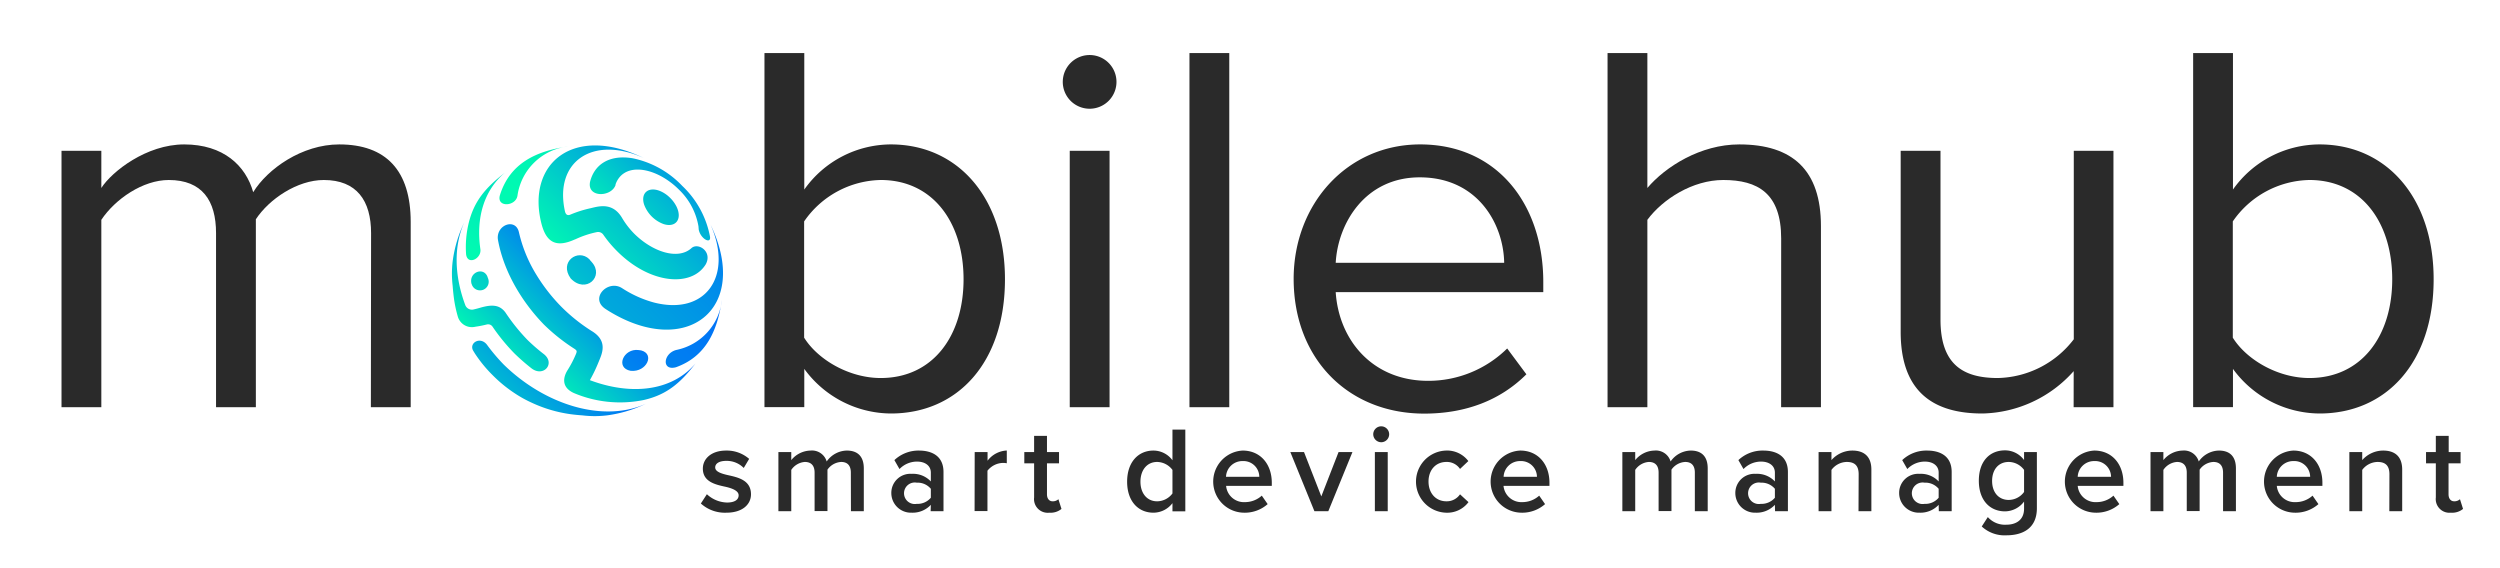 <svg id="Calque_1" data-name="Calque 1" xmlns="http://www.w3.org/2000/svg" xmlns:xlink="http://www.w3.org/1999/xlink" viewBox="0 0 489.72 111.25"><defs><style>.cls-1{fill:#2a2a2a;}.cls-2{fill:url(#Dégradé_sans_nom_67);}.cls-3{fill:url(#Dégradé_sans_nom_67-2);}.cls-4{fill:url(#Dégradé_sans_nom_67-3);}.cls-5{fill:url(#Dégradé_sans_nom_67-4);}.cls-6{fill:url(#Dégradé_sans_nom_67-5);}.cls-7{fill:url(#Dégradé_sans_nom_67-6);}.cls-8{fill:url(#Dégradé_sans_nom_67-7);}.cls-9{fill:url(#Dégradé_sans_nom_67-8);}.cls-10{fill:url(#Dégradé_sans_nom_67-9);}.cls-11{fill:url(#Dégradé_sans_nom_67-10);}.cls-12{fill:url(#Dégradé_sans_nom_67-11);}.cls-13{fill:url(#Dégradé_sans_nom_67-12);}.cls-14{fill:url(#Dégradé_sans_nom_67-13);}.cls-15{fill:url(#Dégradé_sans_nom_67-14);}.cls-16{fill:url(#Dégradé_sans_nom_67-15);}</style><linearGradient id="Dégradé_sans_nom_67" x1="88.58" y1="51.1" x2="88.58" y2="51.1" gradientUnits="userSpaceOnUse"><stop offset="0" stop-color="#00fab2"/><stop offset="1" stop-color="#0063ff"/></linearGradient><linearGradient id="Dégradé_sans_nom_67-2" x1="120.34" y1="49.74" x2="143.76" y2="26.31" xlink:href="#Dégradé_sans_nom_67"/><linearGradient id="Dégradé_sans_nom_67-3" x1="112.09" y1="53.09" x2="139.21" y2="25.97" xlink:href="#Dégradé_sans_nom_67"/><linearGradient id="Dégradé_sans_nom_67-4" x1="99.81" y1="66.99" x2="132.68" y2="34.12" xlink:href="#Dégradé_sans_nom_67"/><linearGradient id="Dégradé_sans_nom_67-5" x1="120.36" y1="47.53" x2="141.14" y2="26.75" xlink:href="#Dégradé_sans_nom_67"/><linearGradient id="Dégradé_sans_nom_67-6" x1="87.98" y1="99.55" x2="153.32" y2="34.21" xlink:href="#Dégradé_sans_nom_67"/><linearGradient id="Dégradé_sans_nom_67-7" x1="84.34" y1="64.75" x2="121.22" y2="27.88" xlink:href="#Dégradé_sans_nom_67"/><linearGradient id="Dégradé_sans_nom_67-8" x1="88.67" y1="51.18" x2="88.68" y2="51.18" xlink:href="#Dégradé_sans_nom_67"/><linearGradient id="Dégradé_sans_nom_67-9" x1="91.18" y1="65.67" x2="107.66" y2="49.2" xlink:href="#Dégradé_sans_nom_67"/><linearGradient id="Dégradé_sans_nom_67-10" x1="92.7" y1="90.14" x2="115.84" y2="67.01" xlink:href="#Dégradé_sans_nom_67"/><linearGradient id="Dégradé_sans_nom_67-11" x1="90.95" y1="47.19" x2="148.68" y2="-10.53" xlink:href="#Dégradé_sans_nom_67"/><linearGradient id="Dégradé_sans_nom_67-12" x1="102.68" y1="72.65" x2="120.77" y2="54.57" xlink:href="#Dégradé_sans_nom_67"/><linearGradient id="Dégradé_sans_nom_67-13" x1="55.3" y1="147.83" x2="150.33" y2="52.8" xlink:href="#Dégradé_sans_nom_67"/><linearGradient id="Dégradé_sans_nom_67-14" x1="100.2" y1="36.91" x2="215.85" y2="-78.74" xlink:href="#Dégradé_sans_nom_67"/><linearGradient id="Dégradé_sans_nom_67-15" x1="86.42" y1="108.55" x2="133.12" y2="61.86" xlink:href="#Dégradé_sans_nom_67"/></defs><path class="cls-1" d="M72.69,45.66c0-6.35-2.81-10.4-9.26-10.4-5.2,0-10.71,3.74-13.31,7.69V79.77h-7.8V45.66c0-6.35-2.71-10.4-9.26-10.4-5.09,0-10.5,3.74-13.21,7.8V79.77h-7.8V29.54h7.8v7.28c2.08-3.23,8.84-8.53,16.23-8.53,7.69,0,12.06,4.16,13.52,9.36,2.81-4.58,9.57-9.36,16.85-9.36,9.15,0,14,5.09,14,15.18v36.3h-7.8Z"/><path class="cls-1" d="M149.75,10.4h7.8V37.13a20.86,20.86,0,0,1,16.95-8.84c13.1,0,22.36,10.4,22.36,26.42C196.86,71,187.6,81,174.5,81a21.13,21.13,0,0,1-16.95-8.74v7.49h-7.8Zm22.77,63.65c10.2,0,16.23-8.22,16.23-19.34s-6-19.45-16.23-19.45a18.64,18.64,0,0,0-15,8.11V66.15C160.25,70.51,166.39,74.05,172.52,74.05Z"/><path class="cls-1" d="M208.19,15.81a5.26,5.26,0,0,1,10.51,0,5.26,5.26,0,1,1-10.51,0Zm1.36,13.73h7.8V79.77h-7.8Z"/><path class="cls-1" d="M233,10.4h7.8V79.77H233Z"/><path class="cls-1" d="M278.19,28.29c15.18,0,24.12,11.85,24.12,26.94v2H261.65c.62,9.47,7.28,17.37,18.1,17.37a22,22,0,0,0,15.49-6.34L299,73.32c-5,5-11.76,7.7-20,7.7-14.87,0-25.59-10.71-25.59-26.42C253.43,40,263.83,28.29,278.19,28.29ZM261.65,51.48h33c-.11-7.49-5.1-16.74-16.54-16.74C267.37,34.74,262.07,43.78,261.65,51.48Z"/><path class="cls-1" d="M348.91,46.7c0-8.84-4.58-11.44-11.34-11.44-6,0-11.86,3.74-14.87,7.8V79.77h-7.8V10.4h7.8V36.82c3.53-4.16,10.4-8.53,18-8.53,10.5,0,16,5.09,16,16V79.77h-7.8Z"/><path class="cls-1" d="M406.21,72.7A24.57,24.57,0,0,1,388.32,81c-10.51,0-16-5.1-16-16V29.54h7.8V62.61c0,8.84,4.47,11.44,11.24,11.44a19.24,19.24,0,0,0,14.87-7.59V29.54H414V79.77h-7.8Z"/><path class="cls-1" d="M429.61,10.4h7.8V37.13a20.84,20.84,0,0,1,16.95-8.84c13.1,0,22.36,10.4,22.36,26.42C476.72,71,467.46,81,454.36,81a21.13,21.13,0,0,1-16.95-8.74v7.49h-7.8Zm22.77,63.65c10.2,0,16.23-8.22,16.23-19.34s-6-19.45-16.23-19.45a18.64,18.64,0,0,0-15,8.11V66.15C440.11,70.51,446.25,74.05,452.38,74.05Z"/><path class="cls-1" d="M138.47,96.81a6,6,0,0,0,3.94,1.63c1.51,0,2.28-.55,2.28-1.42s-1.23-1.37-2.64-1.68c-2-.43-4.37-1-4.37-3.55,0-1.9,1.63-3.53,4.56-3.53a6.65,6.65,0,0,1,4.51,1.63l-1.06,1.78a4.67,4.67,0,0,0-3.43-1.39c-1.32,0-2.16.48-2.16,1.29s1.15,1.2,2.52,1.51c2,.44,4.49,1,4.49,3.75,0,2-1.7,3.6-4.82,3.6a7,7,0,0,1-5-1.8Z"/><path class="cls-1" d="M166.67,92.58c0-1.25-.55-2.09-1.9-2.09A3.5,3.5,0,0,0,162.09,92v8.11h-2.52V92.58c0-1.25-.56-2.09-1.92-2.09A3.51,3.51,0,0,0,155,92.05v8.09h-2.52V88.55H155v1.58a5,5,0,0,1,3.77-1.87,3,3,0,0,1,3.17,2.14,4.91,4.91,0,0,1,3.93-2.14c2.14,0,3.34,1.15,3.34,3.5v8.38h-2.52Z"/><path class="cls-1" d="M182.34,98.89a4.87,4.87,0,0,1-3.74,1.54,3.85,3.85,0,0,1-4-3.84,3.73,3.73,0,0,1,4-3.77,4.76,4.76,0,0,1,3.74,1.49V92.58c0-1.34-1.1-2.16-2.71-2.16a4.75,4.75,0,0,0-3.43,1.46l-1-1.75A6.89,6.89,0,0,1,180,88.26c2.57,0,4.82,1.08,4.82,4.2v7.68h-2.52Zm0-3.14a3.38,3.38,0,0,0-2.76-1.2,2.11,2.11,0,1,0,0,4.15,3.38,3.38,0,0,0,2.76-1.2Z"/><path class="cls-1" d="M190.93,88.55h2.52v1.7a5,5,0,0,1,3.77-2v2.5a3.56,3.56,0,0,0-.79-.07,4,4,0,0,0-3,1.53v7.9h-2.52Z"/><path class="cls-1" d="M202.57,97.45V90.76h-1.92V88.55h1.92V85.38h2.52v3.17h2.36v2.21h-2.36v6.07c0,.79.39,1.37,1.11,1.37a1.63,1.63,0,0,0,1.13-.41l.6,1.9a3.35,3.35,0,0,1-2.38.74A2.68,2.68,0,0,1,202.57,97.45Z"/><path class="cls-1" d="M229.67,98.56a4.7,4.7,0,0,1-3.72,1.87c-3,0-5.16-2.26-5.16-6.07s2.16-6.1,5.16-6.1a4.64,4.64,0,0,1,3.72,1.9v-6h2.52v16h-2.52Zm0-6.51a3.83,3.83,0,0,0-3-1.56c-2,0-3.27,1.61-3.27,3.87s1.28,3.84,3.27,3.84a3.78,3.78,0,0,0,3-1.54Z"/><path class="cls-1" d="M243.42,88.26c3.48,0,5.71,2.66,5.71,6.31v.6h-8.95a3.5,3.5,0,0,0,3.7,3.19,4.89,4.89,0,0,0,3.29-1.27l1.15,1.66a6.78,6.78,0,0,1-4.71,1.68,6.09,6.09,0,0,1-.19-12.17Zm-3.26,5.14h6.52a3.1,3.1,0,0,0-3.26-3.08A3.2,3.2,0,0,0,240.16,93.4Z"/><path class="cls-1" d="M252.76,88.55h2.68l3.39,8.69,3.38-8.69h2.72l-4.73,11.59h-2.72Z"/><path class="cls-1" d="M269,85.07a1.57,1.57,0,0,1,1.56-1.56,1.56,1.56,0,1,1,0,3.12A1.58,1.58,0,0,1,269,85.07Zm.32,3.48h2.52v11.59h-2.52Z"/><path class="cls-1" d="M283.19,88.26a5.22,5.22,0,0,1,4.44,2.06L286,91.86a3.09,3.09,0,0,0-2.66-1.37c-2.11,0-3.51,1.59-3.51,3.84s1.4,3.87,3.51,3.87A3.14,3.14,0,0,0,286,96.83l1.66,1.53a5.2,5.2,0,0,1-4.44,2.07,6.09,6.09,0,0,1,0-12.17Z"/><path class="cls-1" d="M297.8,88.26c3.48,0,5.72,2.66,5.72,6.31v.6h-9a3.52,3.52,0,0,0,3.7,3.19,4.89,4.89,0,0,0,3.29-1.27l1.15,1.66a6.78,6.78,0,0,1-4.7,1.68,6.09,6.09,0,0,1-.2-12.17Zm-3.26,5.14h6.53a3.11,3.11,0,0,0-3.27-3.08A3.2,3.2,0,0,0,294.54,93.4Z"/><path class="cls-1" d="M332,92.58c0-1.25-.55-2.09-1.89-2.09A3.5,3.5,0,0,0,327.42,92v8.11H324.9V92.58c0-1.25-.55-2.09-1.92-2.09a3.49,3.49,0,0,0-2.66,1.56v8.09H317.8V88.55h2.52v1.58a5,5,0,0,1,3.76-1.87,3,3,0,0,1,3.17,2.14,4.91,4.91,0,0,1,3.94-2.14c2.13,0,3.33,1.15,3.33,3.5v8.38H332Z"/><path class="cls-1" d="M347.68,98.89a4.89,4.89,0,0,1-3.75,1.54,3.85,3.85,0,0,1-4-3.84,3.74,3.74,0,0,1,4-3.77,4.79,4.79,0,0,1,3.75,1.49V92.58c0-1.34-1.11-2.16-2.72-2.16a4.77,4.77,0,0,0-3.43,1.46l-1-1.75a6.89,6.89,0,0,1,4.87-1.87c2.57,0,4.83,1.08,4.83,4.2v7.68h-2.52Zm0-3.14a3.41,3.41,0,0,0-2.76-1.2,2.11,2.11,0,1,0,0,4.15,3.41,3.41,0,0,0,2.76-1.2Z"/><path class="cls-1" d="M364.09,92.89c0-1.8-.91-2.4-2.33-2.4a3.81,3.81,0,0,0-3,1.56v8.09h-2.52V88.55h2.52v1.58a5.47,5.47,0,0,1,4.08-1.87c2.49,0,3.74,1.34,3.74,3.72v8.16h-2.52Z"/><path class="cls-1" d="M379.76,98.89a4.87,4.87,0,0,1-3.74,1.54,3.85,3.85,0,0,1-4-3.84,3.73,3.73,0,0,1,4-3.77,4.76,4.76,0,0,1,3.74,1.49V92.58c0-1.34-1.1-2.16-2.71-2.16a4.77,4.77,0,0,0-3.43,1.46l-1-1.75a6.89,6.89,0,0,1,4.87-1.87c2.57,0,4.82,1.08,4.82,4.2v7.68h-2.52Zm0-3.14a3.38,3.38,0,0,0-2.76-1.2,2.11,2.11,0,1,0,0,4.15,3.38,3.38,0,0,0,2.76-1.2Z"/><path class="cls-1" d="M389.39,101.29a4.48,4.48,0,0,0,3.67,1.49c1.66,0,3.43-.77,3.43-3.14V98.25a4.72,4.72,0,0,1-3.72,1.92c-2.95,0-5.14-2.14-5.14-6s2.16-5.95,5.14-5.95a4.62,4.62,0,0,1,3.72,1.9V88.55H399v11c0,4.18-3.09,5.31-5.95,5.31a6.58,6.58,0,0,1-4.85-1.73Zm7.1-9.24a3.77,3.77,0,0,0-3-1.56c-2,0-3.26,1.49-3.26,3.72s1.27,3.72,3.26,3.72a3.74,3.74,0,0,0,3-1.56Z"/><path class="cls-1" d="M410.24,88.26c3.48,0,5.71,2.66,5.71,6.31v.6H407a3.5,3.5,0,0,0,3.7,3.19A4.89,4.89,0,0,0,414,97.09l1.15,1.66a6.78,6.78,0,0,1-4.71,1.68,6.09,6.09,0,0,1-.19-12.17ZM407,93.4h6.53a3.11,3.11,0,0,0-3.27-3.08A3.2,3.2,0,0,0,407,93.4Z"/><path class="cls-1" d="M435.47,92.58c0-1.25-.55-2.09-1.9-2.09A3.51,3.51,0,0,0,430.88,92v8.11h-2.52V92.58c0-1.25-.55-2.09-1.92-2.09a3.5,3.5,0,0,0-2.66,1.56v8.09h-2.52V88.55h2.52v1.58a5,5,0,0,1,3.77-1.87,3,3,0,0,1,3.16,2.14,4.93,4.93,0,0,1,3.94-2.14c2.14,0,3.34,1.15,3.34,3.5v8.38h-2.52Z"/><path class="cls-1" d="M449.22,88.26c3.48,0,5.71,2.66,5.71,6.31v.6H446a3.5,3.5,0,0,0,3.69,3.19A4.87,4.87,0,0,0,453,97.09l1.15,1.66a6.76,6.76,0,0,1-4.7,1.68,6.09,6.09,0,0,1-.19-12.17ZM446,93.4h6.53a3.1,3.1,0,0,0-3.26-3.08A3.21,3.21,0,0,0,446,93.4Z"/><path class="cls-1" d="M468.06,92.89c0-1.8-.91-2.4-2.33-2.4a3.83,3.83,0,0,0-3,1.56v8.09h-2.52V88.55h2.52v1.58a5.5,5.5,0,0,1,4.08-1.87c2.5,0,3.75,1.34,3.75,3.72v8.16h-2.52Z"/><path class="cls-1" d="M477.15,97.45V90.76h-1.92V88.55h1.92V85.38h2.52v3.17H482v2.21h-2.36v6.07c0,.79.39,1.37,1.11,1.37a1.63,1.63,0,0,0,1.13-.41l.6,1.9a3.35,3.35,0,0,1-2.38.74A2.68,2.68,0,0,1,477.15,97.45Z"/><polygon class="cls-2" points="88.58 51.1 88.58 51.1 88.58 51.1 88.58 51.1"/><path class="cls-3" d="M129.63,37.57c-2.44-1.2-4.23.12-3.45,2.52a6.44,6.44,0,0,0,3.8,3.8c2.41.78,3.73-1,2.53-3.44a6.4,6.4,0,0,0-1.22-1.67A6.25,6.25,0,0,0,129.63,37.57Z"/><path class="cls-4" d="M106.07,43.84c1,3.85,3.05,4.63,6.5,3.08l.21-.08h0a19.07,19.07,0,0,1,4.13-1.37,1.23,1.23,0,0,1,1.26.49l0,0a22.92,22.92,0,0,0,2.68,3.21c6.49,6.54,14.65,7.13,17.4,2.6,1.37-2.52-1.56-4.37-2.84-3.13-2.65,2.34-7.61.67-11.17-2.86a16,16,0,0,1-2.33-3h0c-1.81-3.15-4.46-2.43-6.18-2h0a22.26,22.26,0,0,0-4,1.26h0c-.61.26-.92-.06-1.06-.63-2.16-9.74,5.43-14.95,15.41-10.47C112.23,24.27,103.07,32.11,106.07,43.84Z"/><path class="cls-5" d="M115.44,50.77c-2.21-2.14-6,.51-3.65,3.77,2.93,3.1,6.68-.37,4.12-3.21h0C115.74,51.14,115.59,51,115.44,50.77Z"/><path class="cls-6" d="M115.58,35.64c-.6,3.13,4.17,3,5,.6a.56.56,0,0,1,0-.12v0h0a4.45,4.45,0,0,1,.76-1.38c2.36-2.87,7.78-1.46,11.63,2.38a13,13,0,0,1,3.85,7.21s.05.6.05.63c.34,1.81,2.4,2.92,2.22,1.45a18.35,18.35,0,0,0-5.45-10A18.54,18.54,0,0,0,123.92,31C119.23,30.23,116.39,32.32,115.58,35.64Z"/><path class="cls-7" d="M128.1,59.26A21.92,21.92,0,0,1,122,56.54h0l-.11-.07-.18-.11c-2.73-1.56-6.24,2.09-3.1,4.16l.48.31c15.33,9.55,28.06-.3,20.09-16.85C143.69,54.15,138.2,61.84,128.1,59.26Z"/><path class="cls-8" d="M95.45,54.11c-.84-1.82-3.47-.77-3.13,1.26,0,.15.09.3.14.46a1.7,1.7,0,1,0,3.12-1.35v0Z"/><polygon class="cls-9" points="88.67 51.18 88.67 51.17 88.67 51.17 88.67 51.18"/><path class="cls-10" d="M93.13,64h0a20.72,20.72,0,0,0,2.27-.45h0a1.05,1.05,0,0,1,1.11.48h0a38.11,38.11,0,0,0,4.29,5.23,41.24,41.24,0,0,0,3.31,2.89c2.4,1.85,4.84-1.06,2.28-2.89h0a36.61,36.61,0,0,1-3-2.61,37,37,0,0,1-4.12-5.05h0v0c-.09-.12-.17-.25-.25-.37-1.2-1.65-2.82-1.53-4.78-1h0c-.5.15-1,.29-1.56.41a1.4,1.4,0,0,1-1.53-.85c-2.09-5.6-2.36-11.4-.21-16.22a24.87,24.87,0,0,0-2.27,7.64h0a20.11,20.11,0,0,0,0,4.78c.06.85.15,1.66.24,2.38a24.81,24.81,0,0,0,.8,3.74A2.87,2.87,0,0,0,93.13,64Z"/><path class="cls-11" d="M98.67,71.41a36.67,36.67,0,0,1-3.15-3.7h0c-1.33-2-3.74-.55-2.82,1l.31.51a26.29,26.29,0,0,0,3.52,4.3,26.72,26.72,0,0,0,4.3,3.52,23.23,23.23,0,0,0,3.23,1.8,26.59,26.59,0,0,0,7.67,2.29c.73.1,1.53.18,2.38.24a20.12,20.12,0,0,0,4.78,0h0a25.34,25.34,0,0,0,7.64-2.28C118.13,82.87,106.71,79.28,98.67,71.41Z"/><path class="cls-12" d="M94.09,48.74h0c-.83-5.86.58-11.34,4.83-14.93C95.24,36.68,92.81,39.3,91.74,44a20.17,20.17,0,0,0-.44,5.8C91.57,52.07,94.44,50.64,94.09,48.74Z"/><path class="cls-13" d="M115.55,74.47a29.66,29.66,0,0,0,1.7-3.54c.6-1.49,2-4.1-1.38-6.11h0A34.12,34.12,0,0,1,110,60.13a34.7,34.7,0,0,1-4.89-6.24,27.65,27.65,0,0,1-3.47-8.44h0c-.66-2.77-4.4-1.44-4.12,1.38,1,5.85,4.32,11.89,9,16.72a36.62,36.62,0,0,0,5.9,4.71h0c.6.38.62.51.44,1a21,21,0,0,1-1.67,3.23h0c-.7,1.11-1.49,3.26,1.22,4.5a23.17,23.17,0,0,0,13.67,1.37c4.69-1.06,7.32-3.5,10.18-7.18C131.5,76.78,123.43,77.43,115.55,74.47Z"/><path class="cls-14" d="M132.71,68.5h0l-.3.07c-2.52.72-2.81,4.13,0,3.37,5.79-2.07,8.1-7,9-13.18A11.21,11.21,0,0,1,132.71,68.5Z"/><path class="cls-15" d="M101.36,38.37h0a11.29,11.29,0,0,1,9.94-9.68c-6.37.89-11.46,3.35-13.39,9.6C97.28,40.69,101,40.44,101.36,38.37Z"/><path class="cls-16" d="M125.08,68.57h0c-2.93-.38-4.63,3.49-1.55,4.07h.06c3.08.29,4.74-3.3,2-4Z"/></svg>
